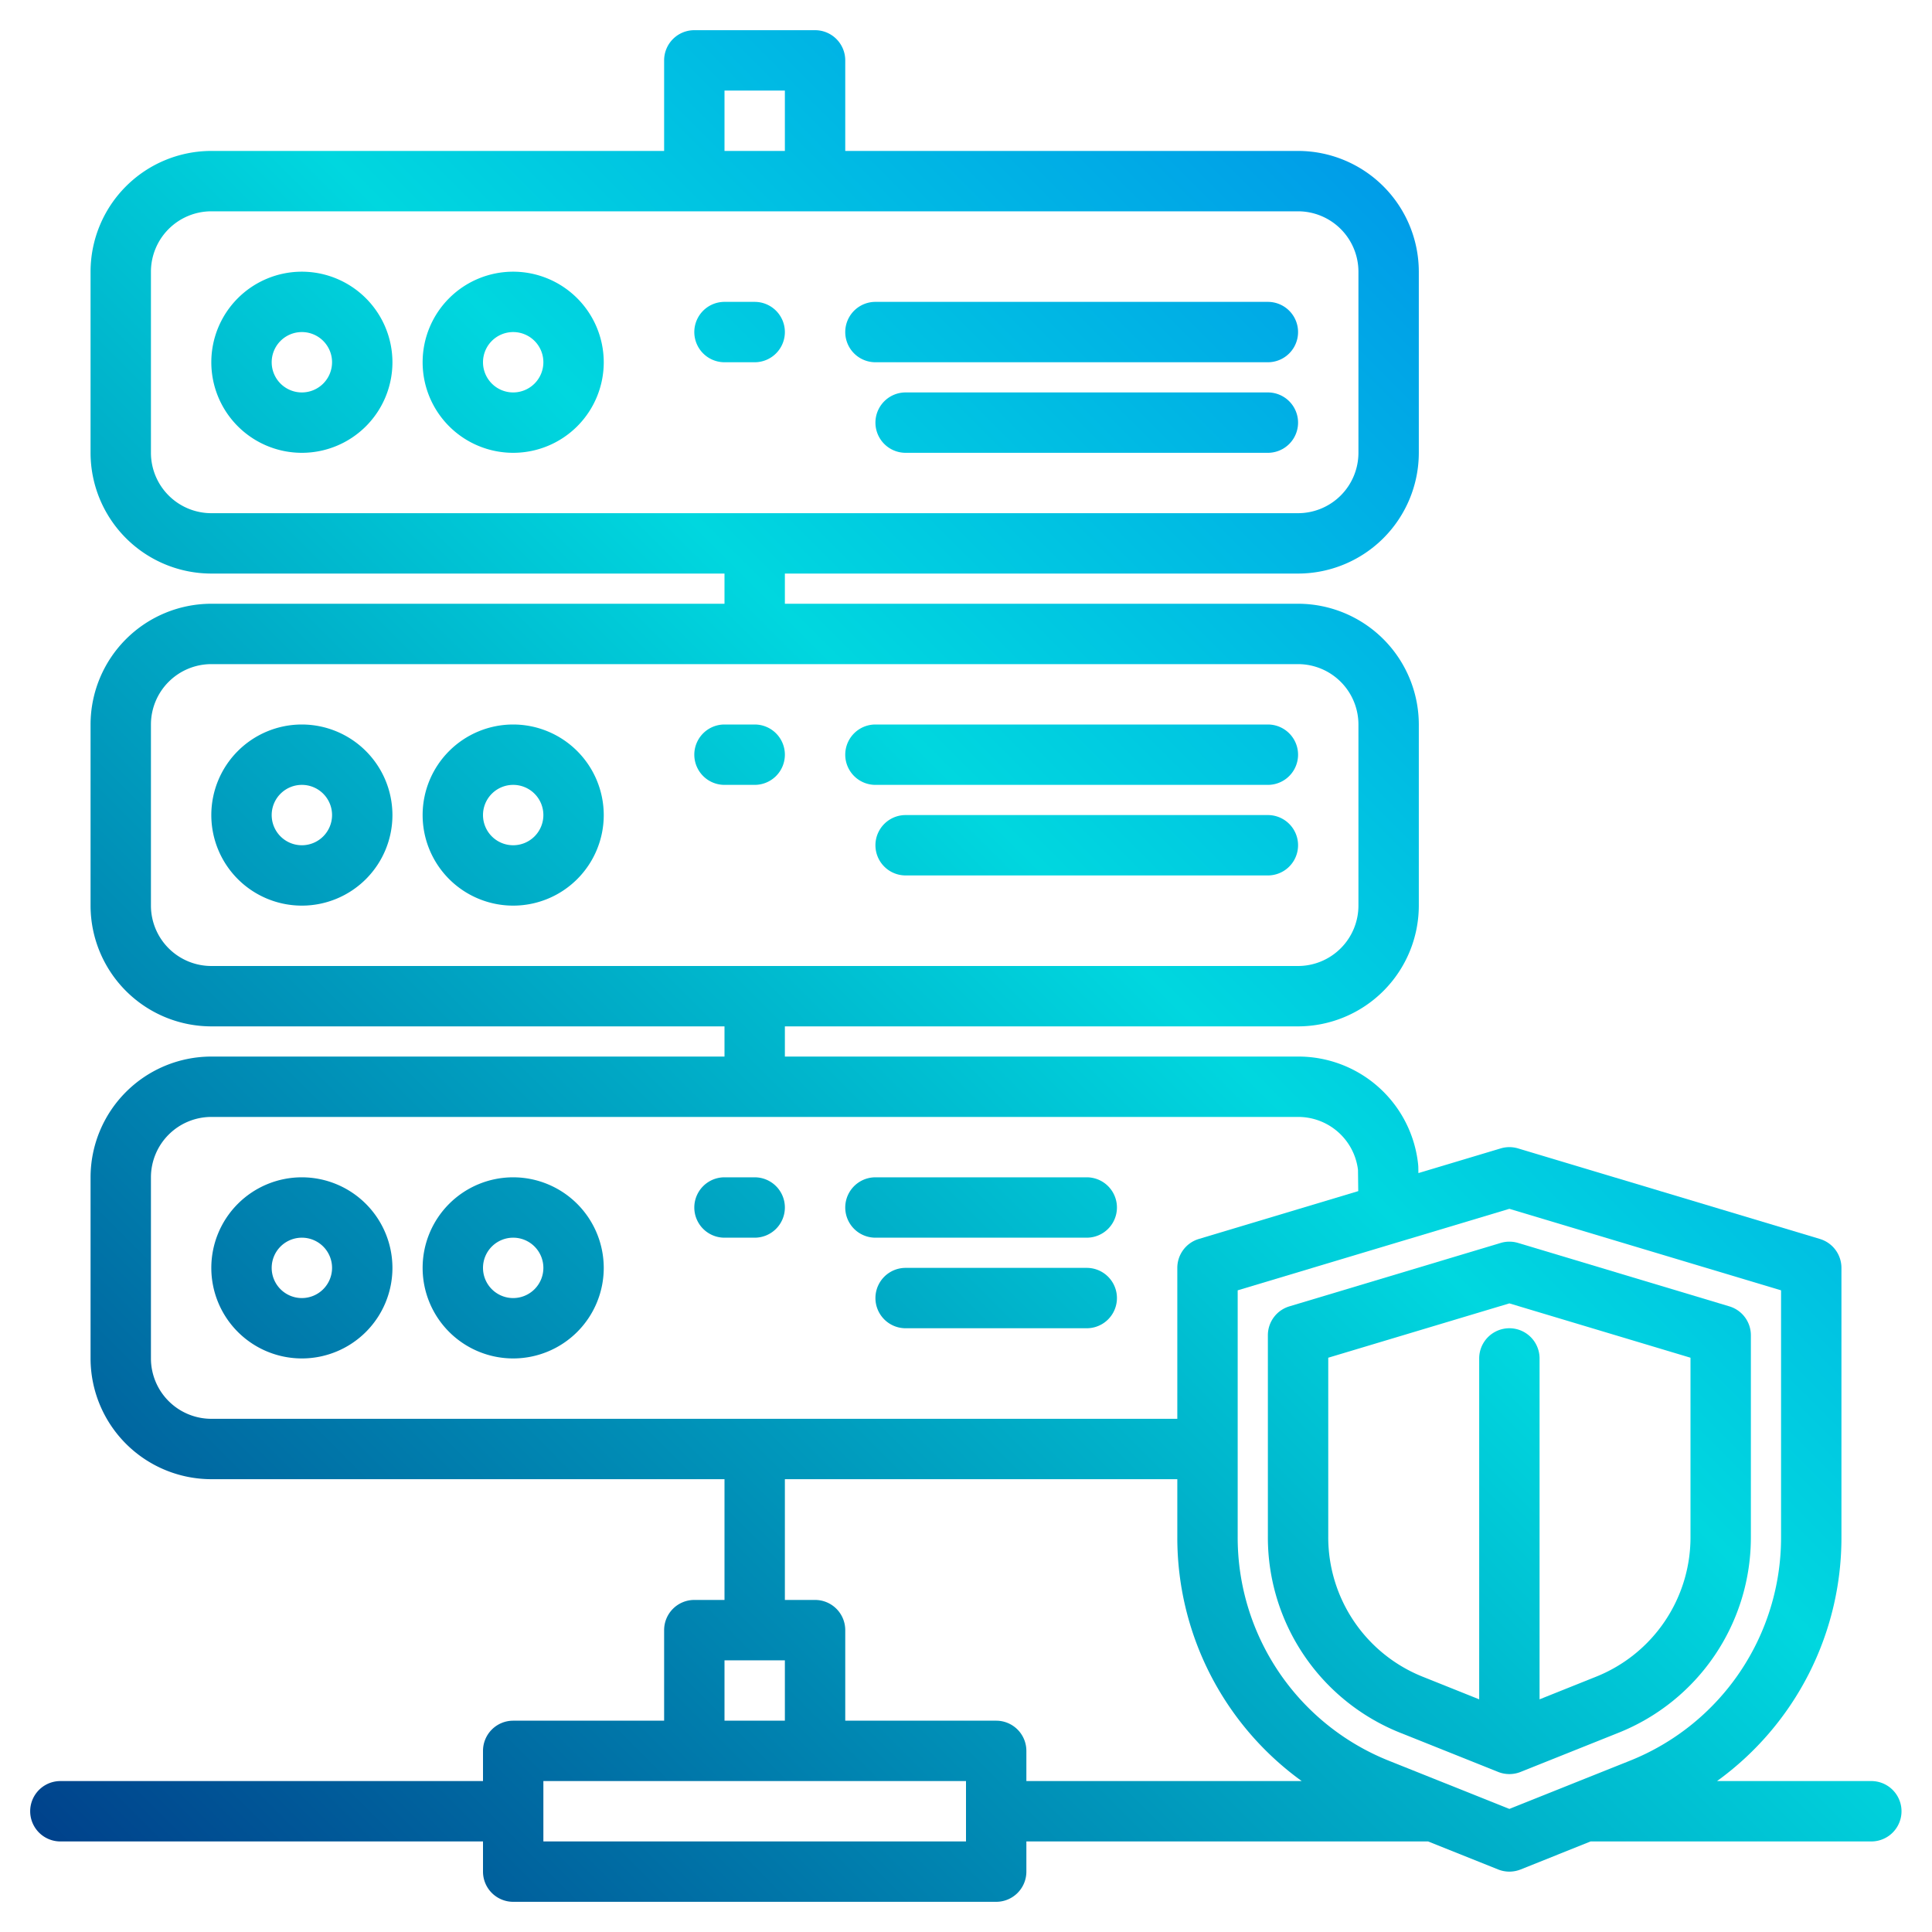 <svg height="512" viewBox="0 0 512 512" width="512" xmlns="http://www.w3.org/2000/svg" xmlns:xlink="http://www.w3.org/1999/xlink"><linearGradient id="a" gradientUnits="userSpaceOnUse" x1="24.907" x2="537.624" y1="510.092" y2="-2.625" data-name="New Gradient Swatch 1"><stop offset="0" stop-color="#003f8a"/><stop offset=".518" stop-color="#00d7df"/><stop offset="1" stop-color="#006df0"/></linearGradient><linearGradient id="b" x1="-94.593" x2="418.124" xlink:href="#a" y1="390.593" y2="-122.124"/><linearGradient id="c" x1="-66.593" x2="446.124" xlink:href="#a" y1="418.593" y2="-94.124"/><linearGradient id="d" x1="-.593" x2="512.124" xlink:href="#a" y1="484.593" y2="-28.124"/><linearGradient id="e" x1="13.407" x2="526.124" xlink:href="#a" y1="498.593" y2="-14.124"/><linearGradient id="f" x1="-44.593" x2="468.124" xlink:href="#a" y1="440.593" y2="-72.124"/><linearGradient id="g" x1="-154.593" x2="358.124" xlink:href="#a" y1="330.593" y2="-182.124"/><linearGradient id="h" x1="-126.593" x2="386.124" xlink:href="#a" y1="358.593" y2="-154.124"/><linearGradient id="i" x1="-56.593" x2="456.124" xlink:href="#a" y1="428.593" y2="-84.124"/><linearGradient id="j" x1="-42.593" x2="470.124" xlink:href="#a" y1="442.593" y2="-70.124"/><linearGradient id="k" x1="-100.593" x2="412.124" xlink:href="#a" y1="384.593" y2="-128.124"/><linearGradient id="l" x1="-34.593" x2="478.124" xlink:href="#a" y1="450.593" y2="-62.124"/><linearGradient id="m" x1="-6.593" x2="506.124" xlink:href="#a" y1="478.593" y2="-34.124"/><linearGradient id="n" x1="47.407" x2="560.124" xlink:href="#a" y1="532.593" y2="19.876"/><linearGradient id="o" x1="61.407" x2="574.124" xlink:href="#a" y1="546.593" y2="33.876"/><linearGradient id="p" x1="15.407" x2="528.124" xlink:href="#a" y1="500.593" y2="-12.124"/><linearGradient id="q" x1="152.672" x2="665.389" xlink:href="#a" y1="637.857" y2="125.14"/><g><path d="m495.92 472h-40.89a79.548 79.548 0 0 0 32.97-64.75v-71.25a8 8 0 0 0 -5.7-7.66l-80-24a8.006 8.006 0 0 0 -4.6 0l-21.81 6.54-.02-1.47c0-.24-.02-.48-.04-.72a31.91 31.91 0 0 0 -31.83-28.69h-136v-8h136a32.042 32.042 0 0 0 32-32v-48a32.042 32.042 0 0 0 -32-32h-136v-8h136a32.036 32.036 0 0 0 32-32v-48a32.036 32.036 0 0 0 -32-32h-120v-24a8 8 0 0 0 -8-8h-32a8 8 0 0 0 -8 8v24h-120a32.03 32.03 0 0 0 -32 32v48a32.03 32.03 0 0 0 32 32h136v8h-136a32.036 32.036 0 0 0 -32 32v48a32.036 32.036 0 0 0 32 32h136v8h-136a32.036 32.036 0 0 0 -32 32v48a32.036 32.036 0 0 0 32 32h136v32h-8a8 8 0 0 0 -8 8v24h-40a8 8 0 0 0 -8 8v8h-112a8 8 0 0 0 0 16h112v8a8 8 0 0 0 8 8h128a8 8 0 0 0 8-8v-8h106.46l18.57 7.43a8.023 8.023 0 0 0 5.94 0l18.57-7.43h74.38a8 8 0 1 0 0-16zm-303.92-448h16v16h-16zm-136 112a16.021 16.021 0 0 1 -16-16v-48a16.021 16.021 0 0 1 16-16h288a16.021 16.021 0 0 1 16 16v48a16.021 16.021 0 0 1 -16 16zm0 120a16.021 16.021 0 0 1 -16-16v-48a16.021 16.021 0 0 1 16-16h288a16.021 16.021 0 0 1 16 16v48a16.021 16.021 0 0 1 -16 16zm0 120a16.021 16.021 0 0 1 -16-16v-48a16.021 16.021 0 0 1 16-16h288a15.958 15.958 0 0 1 15.88 14.01l.07 5.65-42.25 12.68a8 8 0 0 0 -5.7 7.66v40zm136 64h16v16h-16zm64 48h-112v-16h112zm16-16v-8a8 8 0 0 0 -8-8h-40v-24a8 8 0 0 0 -8-8h-8v-32h104v15.25a79.548 79.548 0 0 0 32.97 64.75zm159.77-5.32-14.77 5.9c-.06.03-.12.05-.17.07l-16.83 6.73-16.82-6.73c-.06-.02-.12-.04-.19-.07l-14.76-5.9a63.7 63.7 0 0 1 -40.23-59.43v-65.3l72-21.6 72 21.6v65.3a63.7 63.7 0 0 1 -40.23 59.43z" fill="url(#a)"/><path d="m80 192a24 24 0 1 0 24 24 24.027 24.027 0 0 0 -24-24zm0 32a8 8 0 1 1 8-8 8.009 8.009 0 0 1 -8 8z" fill="url(#b)"/><path d="m136 192a24 24 0 1 0 24 24 24.028 24.028 0 0 0 -24-24zm0 32a8 8 0 1 1 8-8 8.009 8.009 0 0 1 -8 8z" fill="url(#c)"/><path d="m232 208h104a8 8 0 0 0 0-16h-104a8 8 0 0 0 0 16z" fill="url(#d)"/><path d="m336 216h-96a8 8 0 0 0 0 16h96a8 8 0 0 0 0-16z" fill="url(#e)"/><path d="m208 200a8 8 0 0 0 -8-8h-8a8 8 0 0 0 0 16h8a8 8 0 0 0 8-8z" fill="url(#f)"/><path d="m80 72a24 24 0 1 0 24 24 24.027 24.027 0 0 0 -24-24zm0 32a8 8 0 1 1 8-8 8.009 8.009 0 0 1 -8 8z" fill="url(#g)"/><path d="m136 72a24 24 0 1 0 24 24 24.027 24.027 0 0 0 -24-24zm0 32a8 8 0 1 1 8-8 8.009 8.009 0 0 1 -8 8z" fill="url(#h)"/><path d="m232 96h104a8 8 0 0 0 0-16h-104a8 8 0 0 0 0 16z" fill="url(#i)"/><path d="m336 104h-96a8 8 0 0 0 0 16h96a8 8 0 0 0 0-16z" fill="url(#j)"/><path d="m208 88a8 8 0 0 0 -8-8h-8a8 8 0 0 0 0 16h8a8 8 0 0 0 8-8z" fill="url(#k)"/><path d="m80 312a24 24 0 1 0 24 24 24.027 24.027 0 0 0 -24-24zm0 32a8 8 0 1 1 8-8 8.009 8.009 0 0 1 -8 8z" fill="url(#l)"/><path d="m136 312a24 24 0 1 0 24 24 24.028 24.028 0 0 0 -24-24zm0 32a8 8 0 1 1 8-8 8.009 8.009 0 0 1 -8 8z" fill="url(#m)"/><path d="m232 328h56a8 8 0 0 0 0-16h-56a8 8 0 0 0 0 16z" fill="url(#n)"/><path d="m288 336h-48a8 8 0 0 0 0 16h48a8 8 0 0 0 0-16z" fill="url(#o)"/><path d="m208 320a8 8 0 0 0 -8-8h-8a8 8 0 0 0 0 16h8a8 8 0 0 0 8-8z" fill="url(#p)"/><path d="m458.3 346.2-56-16.81a8.006 8.006 0 0 0 -4.6 0l-56 16.81a7.989 7.989 0 0 0 -5.7 7.66v53.39a55.742 55.742 0 0 0 35.2 52l25.83 10.33a8.023 8.023 0 0 0 5.94 0l25.83-10.33a55.742 55.742 0 0 0 35.2-52v-53.39a7.989 7.989 0 0 0 -5.7-7.66zm-10.3 61.05a39.8 39.8 0 0 1 -25.14 37.14l-14.86 5.95v-90.34a8 8 0 0 0 -16 0v90.34l-14.86-5.95a39.793 39.793 0 0 1 -25.14-37.14v-47.44l48-14.4 48 14.4z" fill="url(#q)"/></g></svg>